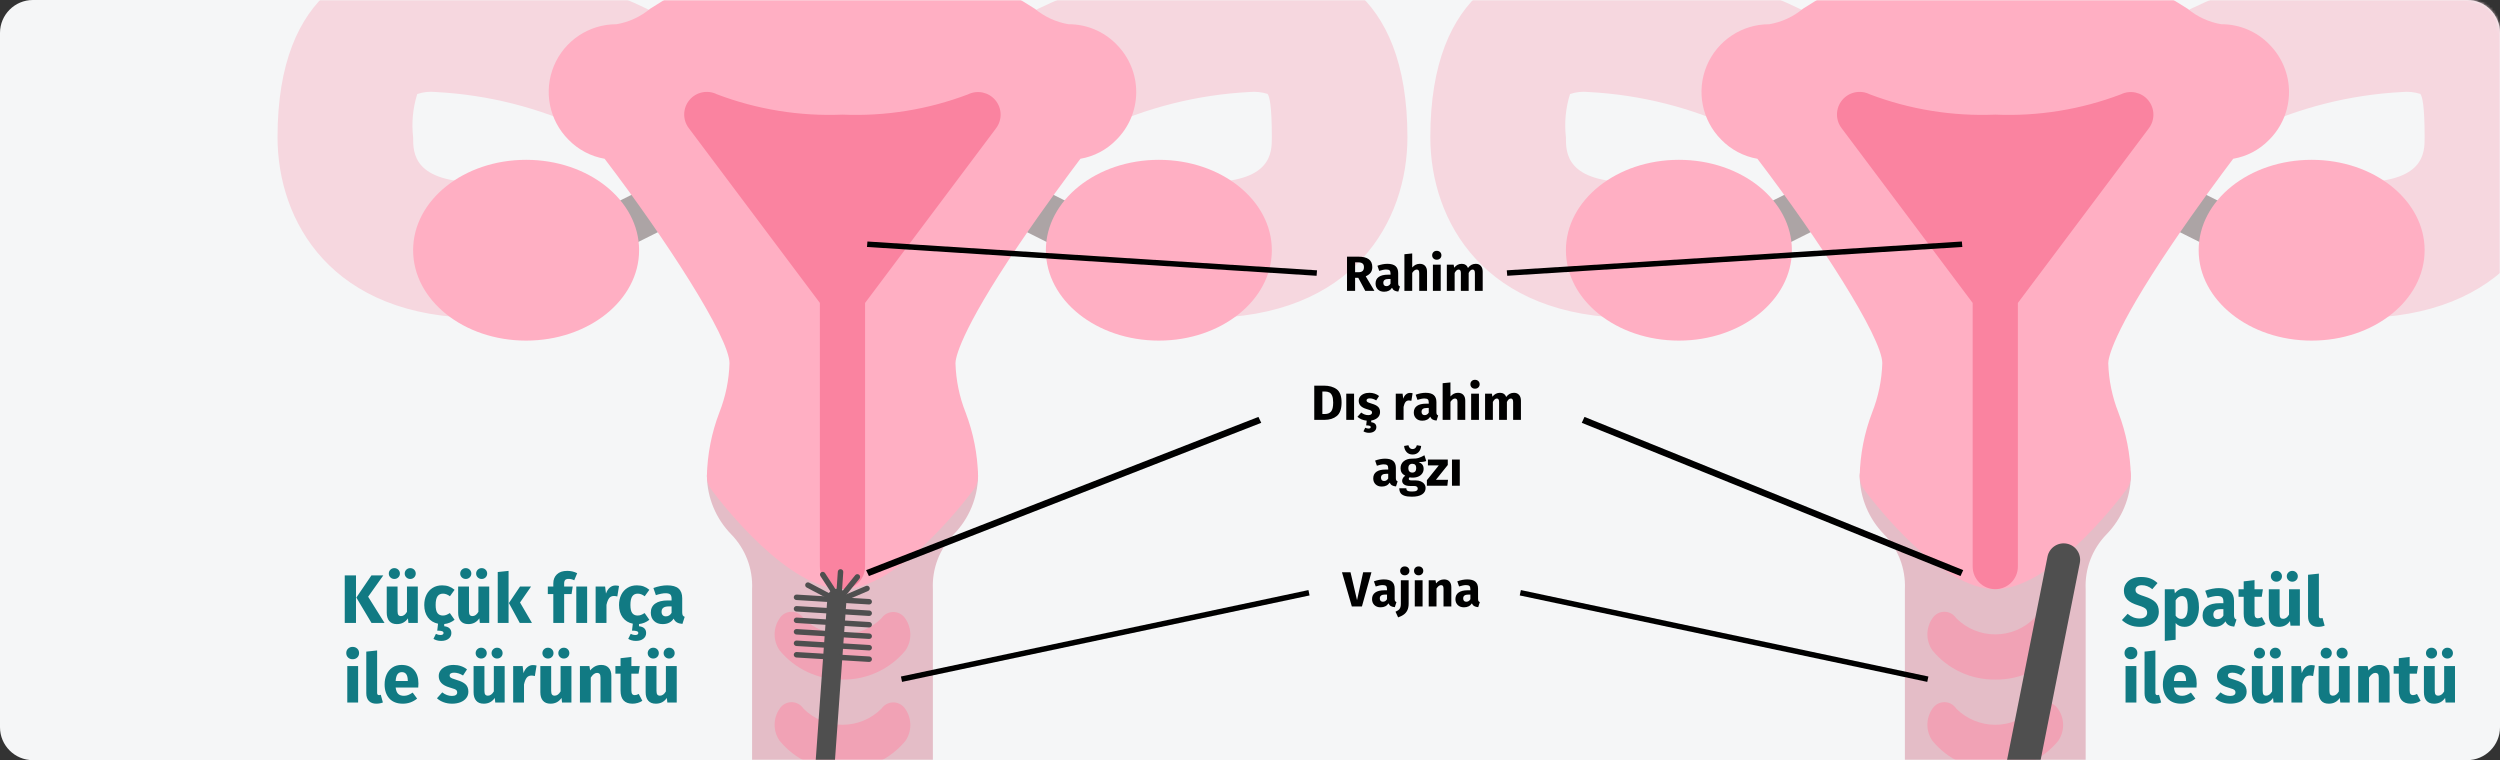 <?xml version="1.0" encoding="UTF-8"?>
<svg xmlns="http://www.w3.org/2000/svg" xmlns:xlink="http://www.w3.org/1999/xlink" width="911px" height="277px" viewBox="0 0 911 277" version="1.1">
  <rect x="0" y="0" width="911" height="277" fill="#333333" stroke="none"/>
  <title>gebaermutterhalskrebs-diagnostik-tr</title>
  <defs>
    <path d="M12,0 L899,0 C905.627,0 911,5.373 911,12 L911,265 C911,271.627 905.627,277 899,277 L12,277 C5.373,277 0,271.627 0,265 L0,12 C0,5.373 5.373,0 12,0 Z" id="path-1"></path>
    <path d="M12,0 L899,0 C905.627,0 911,5.373 911,12 L911,265 C911,271.627 905.627,277 899,277 L12,277 C5.373,277 0,271.627 0,265 L0,12 C0,5.373 5.373,0 12,0 Z" id="path-3"></path>
    <path d="M12,0 L899,0 C905.627,0 911,5.373 911,12 L911,265 C911,271.627 905.627,277 899,277 L12,277 C5.373,277 0,271.627 0,265 L0,12 C0,5.373 5.373,0 12,0 Z" id="path-5"></path>
    <path d="M12,0 L899,0 C905.627,0 911,5.373 911,12 L911,265 C911,271.627 905.627,277 899,277 L12,277 C5.373,277 0,271.627 0,265 L0,12 C0,5.373 5.373,0 12,0 Z" id="path-7"></path>
  </defs>
  <g id="Page-1" stroke="none" stroke-width="1" fill="none" fill-rule="evenodd">
    <g id="vorlage" transform="translate(2, -1610)">
      <g id="gebaermutterhalskrebs-diagnostik-tr" transform="translate(-2, 1610)">
        <g id="BG+Figur">
          <g id="Mask" fill="#F5F6F7" fill-rule="nonzero">
            <path d="M12,0 L899,0 C905.627,0 911,5.373 911,12 L911,265 C911,271.627 905.627,277 899,277 L12,277 C5.373,277 0,271.627 0,265 L0,12 C0,5.373 5.373,0 12,0 Z" id="path-1"></path>
          </g>
          <g id="uterus-copy-Clipped">
            <mask id="mask-2" fill="white">
              <use xlink:href="#path-1"></use>
            </mask>
            <g id="path-1"></g>
            <g id="uterus-copy" mask="url(#mask-2)">
              <g transform="translate(521.21, -15.997)" id="Group">
                <g transform="translate(0, 0)" fill-rule="nonzero" id="Path">
                  <path d="M354.092,0.123 C327.405,1.088 301.213,7.581 277.169,19.194 C264.962,25.293 260.012,40.134 266.116,52.341 C272.215,64.549 287.056,69.498 299.263,63.395 C316.456,55.24 335.085,50.528 354.092,49.531 C356.335,49.31 358.603,49.539 360.758,50.214 C361.47,51.079 362.326,54.513 362.326,66 C362.326,71.762 362.326,82.47 337.622,82.47 C323.975,82.47 312.918,93.527 312.918,107.174 C312.918,120.816 323.975,131.878 337.622,131.878 C392.322,131.878 411.734,96.386 411.734,66 C411.734,11.55 380.384,0.123 354.092,0.123 L354.092,0.123 Z" fill="#F6D7DF"></path>
                  <path d="M134.545,19.186 C110.505,7.577 84.317,1.084 57.643,0.123 C31.346,0.123 -3.77475828e-15,11.55 -3.77475828e-15,66 C-3.77475828e-15,96.386 19.409,131.878 74.112,131.878 C87.755,131.878 98.816,120.816 98.816,107.174 C98.816,93.527 87.755,82.47 74.112,82.47 C49.408,82.47 49.408,71.762 49.408,66 C48.801,60.705 49.312,55.345 50.912,50.263 C53.075,49.531 55.371,49.278 57.643,49.531 C76.657,50.516 95.294,55.228 112.491,63.403 C124.694,69.486 139.519,64.533 145.611,52.337 C151.694,40.126 146.741,25.293 134.545,19.186 Z" fill="#F6D7DF"></path>
                  <path d="M247.041,181.286 L164.694,181.286 C160.146,181.286 156.459,184.969 156.459,189.521 C156.608,197.442 159.768,205.013 165.301,210.69 C170.508,216.01 173.27,223.255 172.928,230.694 L172.928,296.572 C172.928,314.762 187.673,329.51 205.867,329.51 C224.058,329.51 238.806,314.762 238.806,296.572 L238.806,230.694 C238.46,223.255 241.222,216.01 246.429,210.69 C251.962,205.013 255.123,197.442 255.275,189.521 C255.275,184.969 251.588,181.286 247.041,181.286 Z" fill="#E4BDC7"></path>
                  <path d="M123.52,107.174 C119.696,107.178 116.367,104.552 115.491,100.833 C114.61,97.11 116.407,93.274 119.829,91.569 L136.299,83.334 C140.368,81.3 145.317,82.952 147.352,87.021 C149.382,91.09 147.73,96.04 143.661,98.071 L127.191,106.305 C126.049,106.876 124.795,107.17 123.52,107.174 Z" fill="#ACA4A5"></path>
                  <path d="M288.214,107.174 C286.939,107.17 285.681,106.876 284.539,106.305 L268.07,98.071 C264.001,96.04 262.348,91.09 264.383,87.021 C266.413,82.952 271.363,81.3 275.432,83.334 L291.901,91.569 C295.323,93.274 297.12,97.11 296.244,100.833 C295.363,104.552 292.038,107.178 288.214,107.174 L288.214,107.174 Z" fill="#ACA4A5"></path>
                  <path d="M305.721,32.169 C301.125,27.444 294.804,24.791 288.214,24.827 C283.707,24.059 279.481,22.117 275.967,19.194 C263.96,11.598 245.818,0.123 205.867,0.123 C184.838,-0.83 163.934,3.778 145.257,13.484 C141.674,15.446 138.586,17.396 135.78,19.178 C132.262,22.109 128.032,24.055 123.52,24.827 C113.545,24.807 104.542,30.798 100.71,40.006 C96.874,49.213 98.969,59.824 106.014,66.889 C109.56,70.544 114.172,72.98 119.186,73.853 C141.469,103.056 164.694,138.999 164.694,148.347 C164.517,154.511 163.262,160.595 160.995,166.328 C158.16,173.743 156.624,181.587 156.459,189.521 C156.459,191.302 157.034,193.035 158.104,194.458 C162.643,200.514 186.274,230.694 205.867,230.694 C225.457,230.694 249.091,200.514 253.627,194.458 C254.696,193.035 255.275,191.302 255.275,189.521 C255.106,181.587 253.57,173.743 250.736,166.328 C248.468,160.595 247.218,154.511 247.041,148.347 C247.041,146.839 248.158,137.64 270.333,104.866 C279.392,91.468 288.532,79.197 292.569,73.853 C297.51,73.013 302.062,70.624 305.564,67.038 C310.236,62.45 312.882,56.181 312.911,49.635 C312.938,43.085 310.345,36.797 305.713,32.169 L305.721,32.169 Z" fill="#FFAFC3"></path>
                  <g transform="translate(49.408, 49.482)">
                    <path d="M312.918,57.692 C312.918,39.498 294.483,24.753 271.745,24.753 C249.003,24.753 230.571,39.498 230.571,57.692 C230.571,75.882 249.003,90.631 271.745,90.631 C294.483,90.631 312.918,75.882 312.918,57.692 Z" fill="#FFAFC3"></path>
                    <path d="M82.347,57.692 C82.347,39.498 63.911,24.753 41.173,24.753 C18.432,24.753 1.29202204e-14,39.498 1.29202204e-14,57.692 C1.29202204e-14,75.882 18.432,90.631 41.173,90.631 C63.911,90.631 82.347,75.882 82.347,57.692 Z" fill="#FFAFC3"></path>
                    <path d="M212.2,3.053 C209.775,0.114 205.65,-0.779 202.224,0.894 C187.629,6.438 172.056,8.951 156.459,8.284 C140.858,8.931 125.294,6.41 110.698,0.87 C107.272,-0.843 103.119,0.033 100.674,2.98 C98.229,5.932 98.141,10.174 100.461,13.222 L148.224,76.904 L148.224,172.978 C148.224,177.525 151.912,181.212 156.459,181.212 C161.007,181.212 164.694,177.525 164.694,172.978 L164.694,76.904 L212.453,13.222 C214.721,10.178 214.617,5.98 212.2,3.053 Z" fill="#FA83A0"></path>
                  </g>
                  <path d="M205.867,296.572 C197.005,296.688 188.574,292.772 182.948,285.92 C180.528,282.418 180.528,277.782 182.948,274.28 C183.881,272.792 185.51,271.88 187.267,271.863 C189.024,271.847 190.664,272.728 191.629,274.196 C195.401,277.979 200.524,280.106 205.867,280.106 C211.207,280.106 216.329,277.979 220.105,274.196 C221.102,272.748 222.767,271.904 224.524,271.952 C226.285,272 227.897,272.933 228.814,274.433 C231.19,277.911 231.19,282.487 228.814,285.965 C223.173,292.8 214.729,296.704 205.867,296.572 L205.867,296.572 Z" fill="#F1A2B5"></path>
                  <path d="M205.867,263.633 C197.005,263.749 188.574,259.833 182.948,252.982 C180.528,249.479 180.528,244.843 182.948,241.341 C183.881,239.854 185.51,238.941 187.267,238.924 C189.024,238.909 190.664,239.789 191.629,241.257 C195.401,245.04 200.524,247.167 205.867,247.167 C211.207,247.167 216.329,245.04 220.105,241.257 C221.102,239.809 222.767,238.965 224.524,239.013 C226.285,239.061 227.897,239.994 228.814,241.494 C231.19,244.972 231.19,249.548 228.814,253.026 C223.173,259.861 214.729,263.765 205.867,263.633 Z" fill="#F1A2B5"></path>
                </g>
              </g>
            </g>
          </g>
          <g id="uterus-copy-2-Clipped">
            <mask id="mask-4" fill="white">
              <use xlink:href="#path-3"></use>
            </mask>
            <g id="path-3"></g>
            <g id="uterus-copy-2" mask="url(#mask-4)">
              <g transform="translate(101.133, -15.997)" id="Group">
                <g transform="translate(0, 0)">
                  <path d="M354.092,0.123 C327.405,1.088 301.213,7.581 277.169,19.194 C264.962,25.293 260.012,40.134 266.116,52.341 C272.215,64.549 287.056,69.498 299.263,63.395 C316.456,55.24 335.085,50.528 354.092,49.531 C356.335,49.31 358.603,49.539 360.758,50.214 C361.47,51.079 362.326,54.513 362.326,66 C362.326,71.762 362.326,82.47 337.622,82.47 C323.975,82.47 312.918,93.527 312.918,107.174 C312.918,120.816 323.975,131.878 337.622,131.878 C392.322,131.878 411.734,96.386 411.734,66 C411.734,11.55 380.384,0.123 354.092,0.123 L354.092,0.123 Z" id="Path" fill="#F6D7DF" fill-rule="nonzero"></path>
                  <path d="M134.545,19.186 C110.505,7.577 84.317,1.084 57.643,0.123 C31.346,0.123 -3.77475828e-15,11.55 -3.77475828e-15,66 C-3.77475828e-15,96.386 19.409,131.878 74.112,131.878 C87.755,131.878 98.816,120.816 98.816,107.174 C98.816,93.527 87.755,82.47 74.112,82.47 C49.408,82.47 49.408,71.762 49.408,66 C48.801,60.705 49.312,55.345 50.912,50.263 C53.075,49.531 55.371,49.278 57.643,49.531 C76.657,50.516 95.294,55.228 112.491,63.403 C124.694,69.486 139.519,64.533 145.611,52.337 C151.694,40.126 146.741,25.293 134.545,19.186 Z" id="Path" fill="#F6D7DF" fill-rule="nonzero"></path>
                  <path d="M247.041,181.286 L164.694,181.286 C160.146,181.286 156.459,184.969 156.459,189.521 C156.608,197.442 159.768,205.013 165.301,210.69 C170.508,216.01 173.27,223.255 172.928,230.694 L172.928,296.572 C172.928,314.762 187.673,329.51 205.867,329.51 C224.058,329.51 238.806,314.762 238.806,296.572 L238.806,230.694 C238.46,223.255 241.222,216.01 246.429,210.69 C251.962,205.013 255.123,197.442 255.275,189.521 C255.275,184.969 251.588,181.286 247.041,181.286 Z" id="Path" fill="#E4BDC7" fill-rule="nonzero"></path>
                  <path d="M123.52,107.174 C119.696,107.178 116.367,104.552 115.491,100.833 C114.61,97.11 116.407,93.274 119.829,91.569 L136.299,83.334 C140.368,81.3 145.317,82.952 147.352,87.021 C149.382,91.09 147.73,96.04 143.661,98.071 L127.191,106.305 C126.049,106.876 124.795,107.17 123.52,107.174 Z" id="Path" fill="#ACA4A5" fill-rule="nonzero"></path>
                  <path d="M288.214,107.174 C286.939,107.17 285.681,106.876 284.539,106.305 L268.07,98.071 C264.001,96.04 262.348,91.09 264.383,87.021 C266.413,82.952 271.363,81.3 275.432,83.334 L291.901,91.569 C295.323,93.274 297.12,97.11 296.244,100.833 C295.363,104.552 292.038,107.178 288.214,107.174 L288.214,107.174 Z" id="Path" fill="#ACA4A5" fill-rule="nonzero"></path>
                  <path d="M305.721,32.169 C301.125,27.444 294.804,24.791 288.214,24.827 C283.707,24.059 279.481,22.117 275.967,19.194 C263.96,11.598 245.818,0.123 205.867,0.123 C184.838,-0.83 163.934,3.778 145.257,13.484 C141.674,15.446 138.586,17.396 135.78,19.178 C132.262,22.109 128.032,24.055 123.52,24.827 C113.545,24.807 104.542,30.798 100.71,40.006 C96.874,49.213 98.969,59.824 106.014,66.889 C109.56,70.544 114.172,72.98 119.186,73.853 C141.469,103.056 164.694,138.999 164.694,148.347 C164.517,154.511 163.262,160.595 160.995,166.328 C158.16,173.743 156.624,181.587 156.459,189.521 C156.459,191.302 157.034,193.035 158.104,194.458 C162.643,200.514 186.274,230.694 205.867,230.694 C225.457,230.694 249.091,200.514 253.627,194.458 C254.696,193.035 255.275,191.302 255.275,189.521 C255.106,181.587 253.57,173.743 250.736,166.328 C248.468,160.595 247.218,154.511 247.041,148.347 C247.041,146.839 248.158,137.64 270.333,104.866 C279.392,91.468 288.532,79.197 292.569,73.853 C297.51,73.013 302.062,70.624 305.564,67.038 C310.236,62.45 312.882,56.181 312.911,49.635 C312.938,43.085 310.345,36.797 305.713,32.169 L305.721,32.169 Z" id="Path" fill="#FFAFC3" fill-rule="nonzero"></path>
                  <g id="Path" transform="translate(49.408, 49.482)" fill-rule="nonzero">
                    <path d="M312.918,57.692 C312.918,39.498 294.483,24.753 271.745,24.753 C249.003,24.753 230.571,39.498 230.571,57.692 C230.571,75.882 249.003,90.631 271.745,90.631 C294.483,90.631 312.918,75.882 312.918,57.692 Z" fill="#FFAFC3"></path>
                    <path d="M82.347,57.692 C82.347,39.498 63.911,24.753 41.173,24.753 C18.432,24.753 1.29202204e-14,39.498 1.29202204e-14,57.692 C1.29202204e-14,75.882 18.432,90.631 41.173,90.631 C63.911,90.631 82.347,75.882 82.347,57.692 Z" fill="#FFAFC3"></path>
                    <path d="M212.2,3.053 C209.775,0.114 205.65,-0.779 202.224,0.894 C187.629,6.438 172.056,8.951 156.459,8.284 C140.858,8.931 125.294,6.41 110.698,0.87 C107.272,-0.843 103.119,0.033 100.674,2.98 C98.229,5.932 98.141,10.174 100.461,13.222 L148.224,76.904 L148.224,172.978 C148.224,177.525 151.912,181.212 156.459,181.212 C161.007,181.212 164.694,177.525 164.694,172.978 L164.694,76.904 L212.453,13.222 C214.721,10.178 214.617,5.98 212.2,3.053 Z" fill="#FA83A0"></path>
                  </g>
                  <path d="M205.867,296.572 C197.005,296.688 188.574,292.772 182.948,285.92 C180.528,282.418 180.528,277.782 182.948,274.28 C183.881,272.792 185.51,271.88 187.267,271.863 C189.024,271.847 190.664,272.728 191.629,274.196 C195.401,277.979 200.524,280.106 205.867,280.106 C211.207,280.106 216.329,277.979 220.105,274.196 C221.102,272.748 222.767,271.904 224.524,271.952 C226.285,272 227.897,272.933 228.814,274.433 C231.19,277.911 231.19,282.487 228.814,285.965 C223.173,292.8 214.729,296.704 205.867,296.572 L205.867,296.572 Z" id="Path" fill="#F1A2B5" fill-rule="nonzero"></path>
                  <path d="M205.867,263.633 C197.005,263.749 188.574,259.833 182.948,252.982 C180.528,249.479 180.528,244.843 182.948,241.341 C183.881,239.854 185.51,238.941 187.267,238.924 C189.024,238.909 190.664,239.789 191.629,241.257 C195.401,245.04 200.524,247.167 205.867,247.167 C211.207,247.167 216.329,245.04 220.105,241.257 C221.102,239.809 222.767,238.965 224.524,239.013 C226.285,239.061 227.897,239.994 228.814,241.494 C231.19,244.972 231.19,249.548 228.814,253.026 C223.173,259.861 214.729,263.765 205.867,263.633 Z" id="Path" fill="#F1A2B5" fill-rule="nonzero"></path>
                </g>
              </g>
            </g>
          </g>
          <g id="Path-5-Clipped">
            <mask id="mask-6" fill="white">
              <use xlink:href="#path-5"></use>
            </mask>
            <g id="path-5"></g>
            <path d="M753.171,198.115 C756.421,198.762 758.531,201.921 757.885,205.171 L738.885,300.671 C738.238,303.921 735.079,306.031 731.829,305.385 C728.653,304.753 726.565,301.722 727.076,298.551 L727.128,298.266 L746.115,202.829 C746.762,199.579 749.921,197.469 753.171,198.115 Z" id="Path-5" fill="#4F4F4F" fill-rule="nonzero" mask="url(#mask-6)"></path>
          </g>
          <g id="Group-22-Clipped">
            <mask id="mask-8" fill="white">
              <use xlink:href="#path-7"></use>
            </mask>
            <g id="path-7"></g>
            <g id="Group-22" mask="url(#mask-8)">
              <g transform="translate(289.25, 207.339)" id="Group">
                <g transform="translate(-0, 0)" fill="#4F4F4F" fill-rule="nonzero">
                  <path d="M15.809,7.16 L16.001,7.17 C17.929,7.309 19.38,8.984 19.241,10.912 L14.741,73.412 C14.602,75.34 12.927,76.791 10.999,76.652 C9.135,76.518 7.717,74.948 7.75,73.102 L12.259,10.41 C12.393,8.546 13.963,7.129 15.809,7.16 Z" id="Path-5-Copy-3"></path>
                  <g id="Group-21">
                    <path d="M0.944,30.258 L1.061,30.258 L27.546,31.876 C28.098,31.909 28.517,32.384 28.484,32.935 C28.45,33.486 27.976,33.906 27.425,33.872 L0.939,32.255 C0.388,32.221 -0.032,31.747 0.002,31.196 C0.033,30.684 0.444,30.285 0.944,30.258 Z" id="Path-5-Copy-4"></path>
                    <path d="M1.061,26.071 L27.546,27.688 C28.098,27.722 28.517,28.196 28.484,28.747 C28.45,29.299 27.976,29.718 27.425,29.685 L0.939,28.067 C0.388,28.034 -0.032,27.559 0.002,27.008 C0.036,26.457 0.51,26.037 1.061,26.071 Z" id="Path-5-Copy-5"></path>
                    <path d="M1.061,21.883 L27.546,23.501 C28.098,23.534 28.517,24.009 28.484,24.56 C28.45,25.111 27.976,25.531 27.425,25.497 L0.939,23.88 C0.388,23.846 -0.032,23.372 0.002,22.821 C0.033,22.309 0.444,21.91 0.944,21.883 L1.061,21.883 Z" id="Path-5-Copy-6"></path>
                    <path d="M1.061,17.696 L27.546,19.313 C28.098,19.347 28.517,19.821 28.484,20.372 C28.45,20.924 27.976,21.343 27.425,21.31 L0.939,19.692 C0.388,19.659 -0.032,19.184 0.002,18.633 C0.036,18.082 0.51,17.662 1.061,17.696 Z" id="Path-5-Copy-7"></path>
                    <path d="M1.061,13.508 L27.546,15.126 C28.098,15.159 28.517,15.634 28.484,16.185 C28.45,16.736 27.976,17.156 27.425,17.122 L0.939,15.505 C0.388,15.471 -0.032,14.997 0.002,14.446 C0.033,13.934 0.444,13.535 0.944,13.508 L1.061,13.508 Z" id="Path-5-Copy-8"></path>
                    <path d="M1.061,9.321 L27.546,10.938 C28.098,10.972 28.517,11.446 28.484,11.997 C28.45,12.549 27.976,12.968 27.425,12.935 L0.939,11.317 C0.388,11.284 -0.032,10.809 0.002,10.258 C0.036,9.707 0.51,9.287 1.061,9.321 Z" id="Path-5-Copy-9"></path>
                    <path d="M15.395,8.319 L27.184,8.5 C27.736,8.508 28.177,8.963 28.169,9.515 C28.16,10.067 27.706,10.508 27.153,10.5 L15.364,10.319 C14.812,10.311 14.371,9.856 14.379,9.304 C14.388,8.752 14.843,8.311 15.395,8.319 Z" id="Path-5-Copy-10" transform="translate(21.274, 9.409) rotate(-24) translate(-21.274, -9.409) "></path>
                    <path d="M13.594,6.379 L25.383,6.559 C25.935,6.567 26.376,7.022 26.368,7.574 C26.359,8.126 25.904,8.567 25.352,8.559 L13.563,8.378 C13.011,8.37 12.57,7.915 12.578,7.363 C12.587,6.811 13.041,6.37 13.594,6.379 Z" id="Path-5-Copy-11" transform="translate(19.473, 7.469) rotate(-52) translate(-19.473, -7.469) "></path>
                    <path d="M10.764,5.852 L22.553,6.033 C23.106,6.041 23.546,6.496 23.538,7.048 C23.53,7.6 23.075,8.041 22.523,8.032 L10.734,7.852 C10.182,7.844 9.741,7.389 9.749,6.837 C9.758,6.285 10.212,5.844 10.764,5.852 Z" id="Path-5-Copy-12" transform="translate(16.644, 6.942) rotate(-87) translate(-16.644, -6.942) "></path>
                    <path d="M7.89,5.884 L19.679,6.065 C20.231,6.073 20.672,6.528 20.664,7.08 C20.655,7.632 20.2,8.073 19.648,8.065 L7.859,7.884 C7.307,7.876 6.866,7.421 6.874,6.869 C6.883,6.317 7.337,5.876 7.89,5.884 Z" id="Path-5-Copy-13" transform="translate(13.769, 6.974) rotate(-124) translate(-13.769, -6.974) "></path>
                    <path d="M4.489,7.532 L16.278,7.713 C16.83,7.721 17.271,8.175 17.263,8.728 C17.254,9.28 16.799,9.721 16.247,9.712 L4.458,9.532 C3.906,9.523 3.465,9.069 3.473,8.517 C3.482,7.964 3.937,7.524 4.489,7.532 Z" id="Path-5-Copy-14" transform="translate(10.368, 8.622) rotate(-153) translate(-10.368, -8.622) "></path>
                  </g>
                </g>
              </g>
            </g>
          </g>
        </g>
        <g id="Group-20" transform="translate(549.072, 88.003)" fill="#000000" fill-rule="nonzero">
          <polygon id="Path-5" points="4.72 128.976 5.135 127.019 153.635 158.519 153.22 160.476"></polygon>
          <polygon id="Path-5-Copy" points="27.324 66.074 28.319 63.915 166.324 119.757 165.329 121.915"></polygon>
          <polygon id="Path-5-Copy-2" points="165.834 0 166 1.995 0.166 12.495 0 10.5"></polygon>
        </g>
        <g id="Group-20-Copy" transform="translate(397.766, 168.24) scale(-1, 1) translate(-397.766, -168.24) translate(315.604, 88.003)" fill="#000000" fill-rule="nonzero">
          <polygon id="Path-5" points="2.72 128.976 3.135 127.019 151.635 158.519 151.22 160.476"></polygon>
          <polygon id="Path-5-Copy" points="20.324 66.074 21.354 63.915 164.324 119.757 163.293 121.915"></polygon>
          <polygon id="Path-5-Copy-2" points="163.836 0 164 1.995 0.164 12.495 3.04040088e-23 10.5"></polygon>
        </g>
        <path d="M129.725,227 L129.725,209.675 L125.625,209.675 L125.625,227 L129.725,227 Z M140.125,227 L134.15,217.45 L139.675,209.675 L135.35,209.675 L129.85,217.75 L135.375,227 L140.125,227 Z M143.7,210.975 C144.267,210.975 144.746,210.783 145.137,210.4 C145.529,210.017 145.725,209.55 145.725,209 C145.725,208.45 145.529,207.983 145.137,207.6 C144.746,207.217 144.267,207.025 143.7,207.025 C143.133,207.025 142.654,207.217 142.262,207.6 C141.871,207.983 141.675,208.45 141.675,209 C141.675,209.55 141.871,210.017 142.262,210.4 C142.654,210.783 143.133,210.975 143.7,210.975 Z M149.475,210.975 C150.058,210.975 150.542,210.783 150.925,210.4 C151.308,210.017 151.5,209.55 151.5,209 C151.5,208.45 151.308,207.983 150.925,207.6 C150.542,207.217 150.058,207.025 149.475,207.025 C148.925,207.025 148.454,207.217 148.062,207.6 C147.671,207.983 147.475,208.45 147.475,209 C147.475,209.55 147.671,210.017 148.062,210.4 C148.454,210.783 148.925,210.975 149.475,210.975 Z M144.625,227.425 C146.342,227.425 147.683,226.725 148.65,225.325 L148.65,225.325 L148.825,227 L152.25,227 L152.25,213.725 L148.3,213.725 L148.3,222.95 C147.7,223.983 146.983,224.5 146.15,224.5 C145.717,224.5 145.396,224.371 145.188,224.113 C144.979,223.854 144.875,223.4 144.875,222.75 L144.875,222.75 L144.875,213.725 L140.925,213.725 L140.925,223.25 C140.925,224.567 141.238,225.592 141.863,226.325 C142.488,227.058 143.408,227.425 144.625,227.425 Z M160.75,233.55 C161.883,233.55 162.787,233.283 163.463,232.75 C164.137,232.217 164.475,231.525 164.475,230.675 C164.475,229.975 164.262,229.412 163.838,228.988 C163.412,228.562 162.758,228.3 161.875,228.2 L161.875,228.2 L161.875,227.4 C163.258,227.267 164.517,226.75 165.65,225.85 L165.65,225.85 L163.925,223.4 C163.408,223.717 162.967,223.946 162.6,224.088 C162.233,224.229 161.825,224.3 161.375,224.3 C160.525,224.3 159.875,224.008 159.425,223.425 C158.975,222.842 158.75,221.85 158.75,220.45 C158.75,219 158.975,217.95 159.425,217.3 C159.875,216.65 160.542,216.325 161.425,216.325 C162.275,216.325 163.117,216.642 163.95,217.275 L163.95,217.275 L165.65,214.925 C165,214.375 164.308,213.967 163.575,213.7 C162.842,213.433 162.017,213.3 161.1,213.3 C159.8,213.3 158.658,213.604 157.675,214.213 C156.692,214.821 155.933,215.667 155.4,216.75 C154.867,217.833 154.6,219.075 154.6,220.475 C154.6,222.292 155.046,223.8 155.938,225 C156.829,226.2 158.058,226.958 159.625,227.275 L159.625,227.275 L159.325,229.8 C160.125,229.8 160.708,229.867 161.075,230 C161.442,230.133 161.625,230.35 161.625,230.65 C161.625,231.15 161.233,231.4 160.45,231.4 C159.95,231.4 159.417,231.258 158.85,230.975 L158.85,230.975 L157.95,232.8 C158.283,233.017 158.692,233.196 159.175,233.338 C159.658,233.479 160.183,233.55 160.75,233.55 Z M169.725,210.975 C170.292,210.975 170.771,210.783 171.162,210.4 C171.554,210.017 171.75,209.55 171.75,209 C171.75,208.45 171.554,207.983 171.162,207.6 C170.771,207.217 170.292,207.025 169.725,207.025 C169.158,207.025 168.679,207.217 168.287,207.6 C167.896,207.983 167.7,208.45 167.7,209 C167.7,209.55 167.896,210.017 168.287,210.4 C168.679,210.783 169.158,210.975 169.725,210.975 Z M175.5,210.975 C176.083,210.975 176.567,210.783 176.95,210.4 C177.333,210.017 177.525,209.55 177.525,209 C177.525,208.45 177.333,207.983 176.95,207.6 C176.567,207.217 176.083,207.025 175.5,207.025 C174.95,207.025 174.479,207.217 174.088,207.6 C173.696,207.983 173.5,208.45 173.5,209 C173.5,209.55 173.696,210.017 174.088,210.4 C174.479,210.783 174.95,210.975 175.5,210.975 Z M170.65,227.425 C172.367,227.425 173.708,226.725 174.675,225.325 L174.675,225.325 L174.85,227 L178.275,227 L178.275,213.725 L174.325,213.725 L174.325,222.95 C173.725,223.983 173.008,224.5 172.175,224.5 C171.742,224.5 171.421,224.371 171.213,224.113 C171.004,223.854 170.9,223.4 170.9,222.75 L170.9,222.75 L170.9,213.725 L166.95,213.725 L166.95,223.25 C166.95,224.567 167.262,225.592 167.887,226.325 C168.512,227.058 169.433,227.425 170.65,227.425 Z M185.325,227 L185.325,208.025 L181.375,208.45 L181.375,227 L185.325,227 Z M193.85,227 L189.5,219.55 L193.525,213.725 L189.5,213.725 L185.45,219.75 L189.4,227 L193.85,227 Z M205.575,227 L205.575,216.475 L208.275,216.475 L208.7,213.725 L205.575,213.725 L205.575,212.7 C205.575,212.067 205.7,211.617 205.95,211.35 C206.2,211.083 206.608,210.95 207.175,210.95 C207.892,210.95 208.583,211.117 209.25,211.45 L209.25,211.45 L210.325,208.875 C209.225,208.308 208.017,208.025 206.7,208.025 C205.067,208.025 203.812,208.446 202.938,209.287 C202.062,210.129 201.625,211.217 201.625,212.55 L201.625,212.55 L201.625,213.725 L199.625,213.725 L199.625,216.475 L201.625,216.475 L201.625,227 L205.575,227 Z M213.95,227 L213.95,213.725 L210,213.725 L210,227 L213.95,227 Z M221,227 L221,220.425 C221.233,219.342 221.554,218.529 221.963,217.988 C222.371,217.446 222.967,217.175 223.75,217.175 C224.05,217.175 224.45,217.233 224.95,217.35 L224.95,217.35 L225.575,213.525 C225.175,213.408 224.733,213.35 224.25,213.35 C223.483,213.35 222.796,213.613 222.188,214.137 C221.579,214.662 221.125,215.383 220.825,216.3 L220.825,216.3 L220.5,213.725 L217.05,213.725 L217.05,227 L221,227 Z M231.725,233.55 C232.858,233.55 233.762,233.283 234.438,232.75 C235.113,232.217 235.45,231.525 235.45,230.675 C235.45,229.975 235.238,229.412 234.812,228.988 C234.387,228.562 233.733,228.3 232.85,228.2 L232.85,228.2 L232.85,227.4 C234.233,227.267 235.492,226.75 236.625,225.85 L236.625,225.85 L234.9,223.4 C234.383,223.717 233.942,223.946 233.575,224.088 C233.208,224.229 232.8,224.3 232.35,224.3 C231.5,224.3 230.85,224.008 230.4,223.425 C229.95,222.842 229.725,221.85 229.725,220.45 C229.725,219 229.95,217.95 230.4,217.3 C230.85,216.65 231.517,216.325 232.4,216.325 C233.25,216.325 234.092,216.642 234.925,217.275 L234.925,217.275 L236.625,214.925 C235.975,214.375 235.283,213.967 234.55,213.7 C233.817,213.433 232.992,213.3 232.075,213.3 C230.775,213.3 229.633,213.604 228.65,214.213 C227.667,214.821 226.908,215.667 226.375,216.75 C225.842,217.833 225.575,219.075 225.575,220.475 C225.575,222.292 226.021,223.8 226.912,225 C227.804,226.2 229.033,226.958 230.6,227.275 L230.6,227.275 L230.3,229.8 C231.1,229.8 231.683,229.867 232.05,230 C232.417,230.133 232.6,230.35 232.6,230.65 C232.6,231.15 232.208,231.4 231.425,231.4 C230.925,231.4 230.392,231.258 229.825,230.975 L229.825,230.975 L228.925,232.8 C229.258,233.017 229.667,233.196 230.15,233.338 C230.633,233.479 231.158,233.55 231.725,233.55 Z M241.475,227.425 C243.275,227.425 244.608,226.758 245.475,225.425 C245.758,226.058 246.158,226.521 246.675,226.812 C247.192,227.104 247.858,227.283 248.675,227.35 L248.675,227.35 L249.5,224.775 C249.183,224.658 248.954,224.483 248.812,224.25 C248.671,224.017 248.6,223.65 248.6,223.15 L248.6,223.15 L248.6,218 C248.6,216.433 248.158,215.258 247.275,214.475 C246.392,213.692 245,213.3 243.1,213.3 C242.35,213.3 241.537,213.383 240.662,213.55 C239.787,213.717 238.933,213.958 238.1,214.275 L238.1,214.275 L239,216.875 C239.65,216.658 240.283,216.488 240.9,216.363 C241.517,216.238 242.042,216.175 242.475,216.175 C243.308,216.175 243.892,216.321 244.225,216.613 C244.558,216.904 244.725,217.442 244.725,218.225 L244.725,218.225 L244.725,218.8 L243.375,218.8 C241.358,218.8 239.817,219.183 238.75,219.95 C237.683,220.717 237.15,221.825 237.15,223.275 C237.15,224.508 237.542,225.508 238.325,226.275 C239.108,227.042 240.158,227.425 241.475,227.425 Z M242.625,224.6 C242.142,224.6 241.762,224.454 241.488,224.162 C241.213,223.871 241.075,223.458 241.075,222.925 C241.075,222.258 241.296,221.767 241.738,221.45 C242.179,221.133 242.85,220.975 243.75,220.975 L243.75,220.975 L244.725,220.975 L244.725,223.325 C244.225,224.175 243.525,224.6 242.625,224.6 Z" id="Küçükfırça" fill="#117A83" fill-rule="nonzero"></path>
        <path d="M128.5,240.225 C129.183,240.225 129.746,240.012 130.188,239.588 C130.629,239.162 130.85,238.625 130.85,237.975 C130.85,237.325 130.629,236.787 130.188,236.363 C129.746,235.938 129.183,235.725 128.5,235.725 C127.817,235.725 127.258,235.938 126.825,236.363 C126.392,236.787 126.175,237.325 126.175,237.975 C126.175,238.625 126.392,239.162 126.825,239.588 C127.258,240.012 127.817,240.225 128.5,240.225 Z M130.5,256 L130.5,242.725 L126.55,242.725 L126.55,256 L130.5,256 Z M137.125,256.425 C138.008,256.425 138.808,256.275 139.525,255.975 L139.525,255.975 L138.75,253.175 C138.55,253.258 138.333,253.3 138.1,253.3 C137.65,253.3 137.425,253.025 137.425,252.475 L137.425,252.475 L137.425,237.025 L133.475,237.45 L133.475,252.625 C133.475,253.842 133.796,254.779 134.438,255.438 C135.079,256.096 135.975,256.425 137.125,256.425 Z M146.825,256.425 C148.725,256.425 150.45,255.808 152,254.575 L152,254.575 L150.375,252.375 C149.792,252.775 149.25,253.071 148.75,253.262 C148.25,253.454 147.733,253.55 147.2,253.55 C146.317,253.55 145.625,253.325 145.125,252.875 C144.625,252.425 144.308,251.642 144.175,250.525 L144.175,250.525 L152.4,250.525 C152.45,250.125 152.475,249.65 152.475,249.1 C152.475,246.967 151.933,245.3 150.85,244.1 C149.767,242.9 148.267,242.3 146.35,242.3 C145.05,242.3 143.933,242.613 143,243.238 C142.067,243.863 141.358,244.713 140.875,245.787 C140.392,246.863 140.15,248.075 140.15,249.425 C140.15,251.558 140.725,253.258 141.875,254.525 C143.025,255.792 144.675,256.425 146.825,256.425 Z M148.6,248.15 L144.175,248.15 C144.258,247 144.488,246.175 144.863,245.675 C145.238,245.175 145.767,244.925 146.45,244.925 C147.85,244.925 148.567,245.942 148.6,247.975 L148.6,247.975 L148.6,248.15 Z M164.775,256.425 C165.875,256.425 166.875,256.25 167.775,255.9 C168.675,255.55 169.383,255.046 169.9,254.387 C170.417,253.729 170.675,252.95 170.675,252.05 C170.675,250.917 170.338,250.029 169.662,249.387 C168.988,248.746 167.958,248.225 166.575,247.825 C165.775,247.592 165.183,247.392 164.8,247.225 C164.417,247.058 164.162,246.896 164.037,246.738 C163.912,246.579 163.85,246.375 163.85,246.125 C163.85,245.808 163.988,245.562 164.262,245.387 C164.537,245.213 164.933,245.125 165.45,245.125 C166.55,245.125 167.642,245.467 168.725,246.15 L168.725,246.15 L170.175,243.925 C169.542,243.408 168.808,243.008 167.975,242.725 C167.142,242.442 166.25,242.3 165.3,242.3 C164.217,242.3 163.262,242.479 162.438,242.838 C161.613,243.196 160.979,243.679 160.537,244.287 C160.096,244.896 159.875,245.583 159.875,246.35 C159.875,247.367 160.2,248.217 160.85,248.9 C161.5,249.583 162.483,250.117 163.8,250.5 C164.633,250.733 165.242,250.929 165.625,251.088 C166.008,251.246 166.267,251.417 166.4,251.6 C166.533,251.783 166.6,252.033 166.6,252.35 C166.6,252.75 166.429,253.058 166.088,253.275 C165.746,253.492 165.275,253.6 164.675,253.6 C163.442,253.6 162.267,253.167 161.15,252.3 L161.15,252.3 L159.225,254.45 C159.892,255.067 160.704,255.55 161.662,255.9 C162.621,256.25 163.658,256.425 164.775,256.425 Z M175.35,239.975 C175.917,239.975 176.396,239.783 176.787,239.4 C177.179,239.017 177.375,238.55 177.375,238 C177.375,237.45 177.179,236.983 176.787,236.6 C176.396,236.217 175.917,236.025 175.35,236.025 C174.783,236.025 174.304,236.217 173.912,236.6 C173.521,236.983 173.325,237.45 173.325,238 C173.325,238.55 173.521,239.017 173.912,239.4 C174.304,239.783 174.783,239.975 175.35,239.975 Z M181.125,239.975 C181.708,239.975 182.192,239.783 182.575,239.4 C182.958,239.017 183.15,238.55 183.15,238 C183.15,237.45 182.958,236.983 182.575,236.6 C182.192,236.217 181.708,236.025 181.125,236.025 C180.575,236.025 180.104,236.217 179.713,236.6 C179.321,236.983 179.125,237.45 179.125,238 C179.125,238.55 179.321,239.017 179.713,239.4 C180.104,239.783 180.575,239.975 181.125,239.975 Z M176.275,256.425 C177.992,256.425 179.333,255.725 180.3,254.325 L180.3,254.325 L180.475,256 L183.9,256 L183.9,242.725 L179.95,242.725 L179.95,251.95 C179.35,252.983 178.633,253.5 177.8,253.5 C177.367,253.5 177.046,253.371 176.838,253.113 C176.629,252.854 176.525,252.4 176.525,251.75 L176.525,251.75 L176.525,242.725 L172.575,242.725 L172.575,252.25 C172.575,253.567 172.887,254.592 173.512,255.325 C174.137,256.058 175.058,256.425 176.275,256.425 Z M190.95,256 L190.95,249.425 C191.183,248.342 191.504,247.529 191.912,246.988 C192.321,246.446 192.917,246.175 193.7,246.175 C194,246.175 194.4,246.233 194.9,246.35 L194.9,246.35 L195.525,242.525 C195.125,242.408 194.683,242.35 194.2,242.35 C193.433,242.35 192.746,242.613 192.137,243.137 C191.529,243.662 191.075,244.383 190.775,245.3 L190.775,245.3 L190.45,242.725 L187,242.725 L187,256 L190.95,256 Z M199.675,239.975 C200.242,239.975 200.721,239.783 201.113,239.4 C201.504,239.017 201.7,238.55 201.7,238 C201.7,237.45 201.504,236.983 201.113,236.6 C200.721,236.217 200.242,236.025 199.675,236.025 C199.108,236.025 198.629,236.217 198.238,236.6 C197.846,236.983 197.65,237.45 197.65,238 C197.65,238.55 197.846,239.017 198.238,239.4 C198.629,239.783 199.108,239.975 199.675,239.975 Z M205.45,239.975 C206.033,239.975 206.517,239.783 206.9,239.4 C207.283,239.017 207.475,238.55 207.475,238 C207.475,237.45 207.283,236.983 206.9,236.6 C206.517,236.217 206.033,236.025 205.45,236.025 C204.9,236.025 204.429,236.217 204.037,236.6 C203.646,236.983 203.45,237.45 203.45,238 C203.45,238.55 203.646,239.017 204.037,239.4 C204.429,239.783 204.9,239.975 205.45,239.975 Z M200.6,256.425 C202.317,256.425 203.658,255.725 204.625,254.325 L204.625,254.325 L204.8,256 L208.225,256 L208.225,242.725 L204.275,242.725 L204.275,251.95 C203.675,252.983 202.958,253.5 202.125,253.5 C201.692,253.5 201.371,253.371 201.162,253.113 C200.954,252.854 200.85,252.4 200.85,251.75 L200.85,251.75 L200.85,242.725 L196.9,242.725 L196.9,252.25 C196.9,253.567 197.213,254.592 197.838,255.325 C198.463,256.058 199.383,256.425 200.6,256.425 Z M215.275,256 L215.275,246.925 C216.008,245.775 216.775,245.2 217.575,245.2 C217.992,245.2 218.304,245.329 218.512,245.588 C218.721,245.846 218.825,246.308 218.825,246.975 L218.825,246.975 L218.825,256 L222.775,256 L222.775,246.3 C222.775,245.033 222.45,244.05 221.8,243.35 C221.15,242.65 220.25,242.3 219.1,242.3 C218.283,242.3 217.546,242.467 216.887,242.8 C216.229,243.133 215.617,243.633 215.05,244.3 L215.05,244.3 L214.775,242.725 L211.325,242.725 L211.325,256 L215.275,256 Z M230.475,256.425 C231.108,256.425 231.746,256.333 232.387,256.15 C233.029,255.967 233.592,255.708 234.075,255.375 L234.075,255.375 L232.75,252.875 C232.25,253.158 231.775,253.3 231.325,253.3 C230.892,253.3 230.575,253.167 230.375,252.9 C230.175,252.633 230.075,252.192 230.075,251.575 L230.075,251.575 L230.075,245.475 L232.7,245.475 L233.125,242.725 L230.075,242.725 L230.075,239.4 L226.125,239.85 L226.125,242.725 L224.25,242.725 L224.25,245.475 L226.125,245.475 L226.125,251.625 C226.125,254.808 227.575,256.408 230.475,256.425 Z M238.05,239.975 C238.617,239.975 239.096,239.783 239.488,239.4 C239.879,239.017 240.075,238.55 240.075,238 C240.075,237.45 239.879,236.983 239.488,236.6 C239.096,236.217 238.617,236.025 238.05,236.025 C237.483,236.025 237.004,236.217 236.613,236.6 C236.221,236.983 236.025,237.45 236.025,238 C236.025,238.55 236.221,239.017 236.613,239.4 C237.004,239.783 237.483,239.975 238.05,239.975 Z M243.825,239.975 C244.408,239.975 244.892,239.783 245.275,239.4 C245.658,239.017 245.85,238.55 245.85,238 C245.85,237.45 245.658,236.983 245.275,236.6 C244.892,236.217 244.408,236.025 243.825,236.025 C243.275,236.025 242.804,236.217 242.412,236.6 C242.021,236.983 241.825,237.45 241.825,238 C241.825,238.55 242.021,239.017 242.412,239.4 C242.804,239.783 243.275,239.975 243.825,239.975 Z M238.975,256.425 C240.692,256.425 242.033,255.725 243,254.325 L243,254.325 L243.175,256 L246.6,256 L246.6,242.725 L242.65,242.725 L242.65,251.95 C242.05,252.983 241.333,253.5 240.5,253.5 C240.067,253.5 239.746,253.371 239.537,253.113 C239.329,252.854 239.225,252.4 239.225,251.75 L239.225,251.75 L239.225,242.725 L235.275,242.725 L235.275,252.25 C235.275,253.567 235.588,254.592 236.213,255.325 C236.838,256.058 237.758,256.425 238.975,256.425 Z" id="ilesürüntü" fill="#117A83" fill-rule="nonzero"></path>
        <path d="M776.5,240.225 C777.183,240.225 777.746,240.012 778.188,239.588 C778.629,239.162 778.85,238.625 778.85,237.975 C778.85,237.325 778.629,236.787 778.188,236.363 C777.746,235.938 777.183,235.725 776.5,235.725 C775.817,235.725 775.258,235.938 774.825,236.363 C774.392,236.787 774.175,237.325 774.175,237.975 C774.175,238.625 774.392,239.162 774.825,239.588 C775.258,240.012 775.817,240.225 776.5,240.225 Z M778.5,256 L778.5,242.725 L774.55,242.725 L774.55,256 L778.5,256 Z M785.125,256.425 C786.008,256.425 786.808,256.275 787.525,255.975 L787.525,255.975 L786.75,253.175 C786.55,253.258 786.333,253.3 786.1,253.3 C785.65,253.3 785.425,253.025 785.425,252.475 L785.425,252.475 L785.425,237.025 L781.475,237.45 L781.475,252.625 C781.475,253.842 781.796,254.779 782.438,255.438 C783.079,256.096 783.975,256.425 785.125,256.425 Z M794.825,256.425 C796.725,256.425 798.45,255.808 800,254.575 L800,254.575 L798.375,252.375 C797.792,252.775 797.25,253.071 796.75,253.262 C796.25,253.454 795.733,253.55 795.2,253.55 C794.317,253.55 793.625,253.325 793.125,252.875 C792.625,252.425 792.308,251.642 792.175,250.525 L792.175,250.525 L800.4,250.525 C800.45,250.125 800.475,249.65 800.475,249.1 C800.475,246.967 799.933,245.3 798.85,244.1 C797.767,242.9 796.267,242.3 794.35,242.3 C793.05,242.3 791.933,242.613 791,243.238 C790.067,243.863 789.358,244.713 788.875,245.787 C788.392,246.863 788.15,248.075 788.15,249.425 C788.15,251.558 788.725,253.258 789.875,254.525 C791.025,255.792 792.675,256.425 794.825,256.425 Z M796.6,248.15 L792.175,248.15 C792.258,247 792.487,246.175 792.862,245.675 C793.237,245.175 793.767,244.925 794.45,244.925 C795.85,244.925 796.567,245.942 796.6,247.975 L796.6,247.975 L796.6,248.15 Z M812.775,256.425 C813.875,256.425 814.875,256.25 815.775,255.9 C816.675,255.55 817.383,255.046 817.9,254.387 C818.417,253.729 818.675,252.95 818.675,252.05 C818.675,250.917 818.337,250.029 817.663,249.387 C816.987,248.746 815.958,248.225 814.575,247.825 C813.775,247.592 813.183,247.392 812.8,247.225 C812.417,247.058 812.163,246.896 812.038,246.738 C811.913,246.579 811.85,246.375 811.85,246.125 C811.85,245.808 811.987,245.562 812.263,245.387 C812.538,245.213 812.933,245.125 813.45,245.125 C814.55,245.125 815.642,245.467 816.725,246.15 L816.725,246.15 L818.175,243.925 C817.542,243.408 816.808,243.008 815.975,242.725 C815.142,242.442 814.25,242.3 813.3,242.3 C812.217,242.3 811.263,242.479 810.438,242.838 C809.612,243.196 808.979,243.679 808.538,244.287 C808.096,244.896 807.875,245.583 807.875,246.35 C807.875,247.367 808.2,248.217 808.85,248.9 C809.5,249.583 810.483,250.117 811.8,250.5 C812.633,250.733 813.242,250.929 813.625,251.088 C814.008,251.246 814.267,251.417 814.4,251.6 C814.533,251.783 814.6,252.033 814.6,252.35 C814.6,252.75 814.429,253.058 814.087,253.275 C813.746,253.492 813.275,253.6 812.675,253.6 C811.442,253.6 810.267,253.167 809.15,252.3 L809.15,252.3 L807.225,254.45 C807.892,255.067 808.704,255.55 809.663,255.9 C810.621,256.25 811.658,256.425 812.775,256.425 Z M823.35,239.975 C823.917,239.975 824.396,239.783 824.788,239.4 C825.179,239.017 825.375,238.55 825.375,238 C825.375,237.45 825.179,236.983 824.788,236.6 C824.396,236.217 823.917,236.025 823.35,236.025 C822.783,236.025 822.304,236.217 821.913,236.6 C821.521,236.983 821.325,237.45 821.325,238 C821.325,238.55 821.521,239.017 821.913,239.4 C822.304,239.783 822.783,239.975 823.35,239.975 Z M829.125,239.975 C829.708,239.975 830.192,239.783 830.575,239.4 C830.958,239.017 831.15,238.55 831.15,238 C831.15,237.45 830.958,236.983 830.575,236.6 C830.192,236.217 829.708,236.025 829.125,236.025 C828.575,236.025 828.104,236.217 827.712,236.6 C827.321,236.983 827.125,237.45 827.125,238 C827.125,238.55 827.321,239.017 827.712,239.4 C828.104,239.783 828.575,239.975 829.125,239.975 Z M824.275,256.425 C825.992,256.425 827.333,255.725 828.3,254.325 L828.3,254.325 L828.475,256 L831.9,256 L831.9,242.725 L827.95,242.725 L827.95,251.95 C827.35,252.983 826.633,253.5 825.8,253.5 C825.367,253.5 825.046,253.371 824.837,253.113 C824.629,252.854 824.525,252.4 824.525,251.75 L824.525,251.75 L824.525,242.725 L820.575,242.725 L820.575,252.25 C820.575,253.567 820.888,254.592 821.513,255.325 C822.138,256.058 823.058,256.425 824.275,256.425 Z M838.95,256 L838.95,249.425 C839.183,248.342 839.504,247.529 839.913,246.988 C840.321,246.446 840.917,246.175 841.7,246.175 C842,246.175 842.4,246.233 842.9,246.35 L842.9,246.35 L843.525,242.525 C843.125,242.408 842.683,242.35 842.2,242.35 C841.433,242.35 840.746,242.613 840.138,243.137 C839.529,243.662 839.075,244.383 838.775,245.3 L838.775,245.3 L838.45,242.725 L835,242.725 L835,256 L838.95,256 Z M847.675,239.975 C848.242,239.975 848.721,239.783 849.112,239.4 C849.504,239.017 849.7,238.55 849.7,238 C849.7,237.45 849.504,236.983 849.112,236.6 C848.721,236.217 848.242,236.025 847.675,236.025 C847.108,236.025 846.629,236.217 846.237,236.6 C845.846,236.983 845.65,237.45 845.65,238 C845.65,238.55 845.846,239.017 846.237,239.4 C846.629,239.783 847.108,239.975 847.675,239.975 Z M853.45,239.975 C854.033,239.975 854.517,239.783 854.9,239.4 C855.283,239.017 855.475,238.55 855.475,238 C855.475,237.45 855.283,236.983 854.9,236.6 C854.517,236.217 854.033,236.025 853.45,236.025 C852.9,236.025 852.429,236.217 852.038,236.6 C851.646,236.983 851.45,237.45 851.45,238 C851.45,238.55 851.646,239.017 852.038,239.4 C852.429,239.783 852.9,239.975 853.45,239.975 Z M848.6,256.425 C850.317,256.425 851.658,255.725 852.625,254.325 L852.625,254.325 L852.8,256 L856.225,256 L856.225,242.725 L852.275,242.725 L852.275,251.95 C851.675,252.983 850.958,253.5 850.125,253.5 C849.692,253.5 849.371,253.371 849.163,253.113 C848.954,252.854 848.85,252.4 848.85,251.75 L848.85,251.75 L848.85,242.725 L844.9,242.725 L844.9,252.25 C844.9,253.567 845.212,254.592 845.837,255.325 C846.462,256.058 847.383,256.425 848.6,256.425 Z M863.275,256 L863.275,246.925 C864.008,245.775 864.775,245.2 865.575,245.2 C865.992,245.2 866.304,245.329 866.513,245.588 C866.721,245.846 866.825,246.308 866.825,246.975 L866.825,246.975 L866.825,256 L870.775,256 L870.775,246.3 C870.775,245.033 870.45,244.05 869.8,243.35 C869.15,242.65 868.25,242.3 867.1,242.3 C866.283,242.3 865.546,242.467 864.888,242.8 C864.229,243.133 863.617,243.633 863.05,244.3 L863.05,244.3 L862.775,242.725 L859.325,242.725 L859.325,256 L863.275,256 Z M878.475,256.425 C879.108,256.425 879.746,256.333 880.388,256.15 C881.029,255.967 881.592,255.708 882.075,255.375 L882.075,255.375 L880.75,252.875 C880.25,253.158 879.775,253.3 879.325,253.3 C878.892,253.3 878.575,253.167 878.375,252.9 C878.175,252.633 878.075,252.192 878.075,251.575 L878.075,251.575 L878.075,245.475 L880.7,245.475 L881.125,242.725 L878.075,242.725 L878.075,239.4 L874.125,239.85 L874.125,242.725 L872.25,242.725 L872.25,245.475 L874.125,245.475 L874.125,251.625 C874.125,254.808 875.575,256.408 878.475,256.425 Z M886.05,239.975 C886.617,239.975 887.096,239.783 887.487,239.4 C887.879,239.017 888.075,238.55 888.075,238 C888.075,237.45 887.879,236.983 887.487,236.6 C887.096,236.217 886.617,236.025 886.05,236.025 C885.483,236.025 885.004,236.217 884.612,236.6 C884.221,236.983 884.025,237.45 884.025,238 C884.025,238.55 884.221,239.017 884.612,239.4 C885.004,239.783 885.483,239.975 886.05,239.975 Z M891.825,239.975 C892.408,239.975 892.892,239.783 893.275,239.4 C893.658,239.017 893.85,238.55 893.85,238 C893.85,237.45 893.658,236.983 893.275,236.6 C892.892,236.217 892.408,236.025 891.825,236.025 C891.275,236.025 890.804,236.217 890.413,236.6 C890.021,236.983 889.825,237.45 889.825,238 C889.825,238.55 890.021,239.017 890.413,239.4 C890.804,239.783 891.275,239.975 891.825,239.975 Z M886.975,256.425 C888.692,256.425 890.033,255.725 891,254.325 L891,254.325 L891.175,256 L894.6,256 L894.6,242.725 L890.65,242.725 L890.65,251.95 C890.05,252.983 889.333,253.5 888.5,253.5 C888.067,253.5 887.746,253.371 887.538,253.113 C887.329,252.854 887.225,252.4 887.225,251.75 L887.225,251.75 L887.225,242.725 L883.275,242.725 L883.275,252.25 C883.275,253.567 883.587,254.592 884.212,255.325 C884.837,256.058 885.758,256.425 886.975,256.425 Z" id="ilesürüntü" fill="#117A83" fill-rule="nonzero"></path>
        <path d="M779.8,228.425 C781.217,228.425 782.442,228.196 783.475,227.738 C784.508,227.279 785.3,226.637 785.85,225.812 C786.4,224.988 786.675,224.033 786.675,222.95 C786.675,221.433 786.258,220.262 785.425,219.438 C784.592,218.613 783.292,217.917 781.525,217.35 C780.592,217.05 779.892,216.792 779.425,216.575 C778.958,216.358 778.633,216.129 778.45,215.887 C778.267,215.646 778.175,215.333 778.175,214.95 C778.175,214.4 778.383,213.979 778.8,213.688 C779.217,213.396 779.783,213.25 780.5,213.25 C781.85,213.25 783.117,213.733 784.3,214.7 L784.3,214.7 L786.2,212.475 C785.417,211.725 784.546,211.167 783.587,210.8 C782.629,210.433 781.5,210.25 780.2,210.25 C779,210.25 777.925,210.454 776.975,210.863 C776.025,211.271 775.283,211.854 774.75,212.613 C774.217,213.371 773.95,214.25 773.95,215.25 C773.95,216.55 774.354,217.625 775.163,218.475 C775.971,219.325 777.333,220.042 779.25,220.625 C780.1,220.892 780.75,221.142 781.2,221.375 C781.65,221.608 781.967,221.871 782.15,222.162 C782.333,222.454 782.425,222.817 782.425,223.25 C782.425,223.917 782.179,224.438 781.688,224.812 C781.196,225.188 780.525,225.375 779.675,225.375 C778.842,225.375 778.071,225.233 777.362,224.95 C776.654,224.667 775.967,224.242 775.3,223.675 L775.3,223.675 L773.225,225.95 C774.008,226.7 774.946,227.3 776.038,227.75 C777.129,228.2 778.383,228.425 779.8,228.425 Z M788.85,233.55 L792.8,233.125 L792.8,227.05 C793.617,227.967 794.692,228.425 796.025,228.425 C797.092,228.425 798.025,228.121 798.825,227.512 C799.625,226.904 800.237,226.062 800.663,224.988 C801.087,223.912 801.3,222.692 801.3,221.325 C801.3,219.108 800.892,217.383 800.075,216.15 C799.258,214.917 798.017,214.3 796.35,214.3 C795.65,214.3 794.967,214.454 794.3,214.762 C793.633,215.071 793.042,215.55 792.525,216.2 L792.525,216.2 L792.325,214.725 L788.85,214.725 L788.85,233.55 Z M794.825,225.525 C794.008,225.525 793.333,225.133 792.8,224.35 L792.8,224.35 L792.8,218.75 C793.1,218.25 793.446,217.867 793.837,217.6 C794.229,217.333 794.65,217.2 795.1,217.2 C795.8,217.2 796.325,217.504 796.675,218.113 C797.025,218.721 797.2,219.808 797.2,221.375 C797.2,224.142 796.408,225.525 794.825,225.525 Z M806.95,228.425 C808.75,228.425 810.083,227.758 810.95,226.425 C811.233,227.058 811.633,227.521 812.15,227.812 C812.667,228.104 813.333,228.283 814.15,228.35 L814.15,228.35 L814.975,225.775 C814.658,225.658 814.429,225.483 814.288,225.25 C814.146,225.017 814.075,224.65 814.075,224.15 L814.075,224.15 L814.075,219 C814.075,217.433 813.633,216.258 812.75,215.475 C811.867,214.692 810.475,214.3 808.575,214.3 C807.825,214.3 807.013,214.383 806.138,214.55 C805.263,214.717 804.408,214.958 803.575,215.275 L803.575,215.275 L804.475,217.875 C805.125,217.658 805.758,217.488 806.375,217.363 C806.992,217.238 807.517,217.175 807.95,217.175 C808.783,217.175 809.367,217.321 809.7,217.613 C810.033,217.904 810.2,218.442 810.2,219.225 L810.2,219.225 L810.2,219.8 L808.85,219.8 C806.833,219.8 805.292,220.183 804.225,220.95 C803.158,221.717 802.625,222.825 802.625,224.275 C802.625,225.508 803.017,226.508 803.8,227.275 C804.583,228.042 805.633,228.425 806.95,228.425 Z M808.1,225.6 C807.617,225.6 807.237,225.454 806.962,225.162 C806.688,224.871 806.55,224.458 806.55,223.925 C806.55,223.258 806.771,222.767 807.212,222.45 C807.654,222.133 808.325,221.975 809.225,221.975 L809.225,221.975 L810.2,221.975 L810.2,224.325 C809.7,225.175 809,225.6 808.1,225.6 Z M821.95,228.425 C822.583,228.425 823.221,228.333 823.862,228.15 C824.504,227.967 825.067,227.708 825.55,227.375 L825.55,227.375 L824.225,224.875 C823.725,225.158 823.25,225.3 822.8,225.3 C822.367,225.3 822.05,225.167 821.85,224.9 C821.65,224.633 821.55,224.192 821.55,223.575 L821.55,223.575 L821.55,217.475 L824.175,217.475 L824.6,214.725 L821.55,214.725 L821.55,211.4 L817.6,211.85 L817.6,214.725 L815.725,214.725 L815.725,217.475 L817.6,217.475 L817.6,223.625 C817.6,226.808 819.05,228.408 821.95,228.425 Z M829.525,211.975 C830.092,211.975 830.571,211.783 830.962,211.4 C831.354,211.017 831.55,210.55 831.55,210 C831.55,209.45 831.354,208.983 830.962,208.6 C830.571,208.217 830.092,208.025 829.525,208.025 C828.958,208.025 828.479,208.217 828.087,208.6 C827.696,208.983 827.5,209.45 827.5,210 C827.5,210.55 827.696,211.017 828.087,211.4 C828.479,211.783 828.958,211.975 829.525,211.975 Z M835.3,211.975 C835.883,211.975 836.367,211.783 836.75,211.4 C837.133,211.017 837.325,210.55 837.325,210 C837.325,209.45 837.133,208.983 836.75,208.6 C836.367,208.217 835.883,208.025 835.3,208.025 C834.75,208.025 834.279,208.217 833.888,208.6 C833.496,208.983 833.3,209.45 833.3,210 C833.3,210.55 833.496,211.017 833.888,211.4 C834.279,211.783 834.75,211.975 835.3,211.975 Z M830.45,228.425 C832.167,228.425 833.508,227.725 834.475,226.325 L834.475,226.325 L834.65,228 L838.075,228 L838.075,214.725 L834.125,214.725 L834.125,223.95 C833.525,224.983 832.808,225.5 831.975,225.5 C831.542,225.5 831.221,225.371 831.013,225.113 C830.804,224.854 830.7,224.4 830.7,223.75 L830.7,223.75 L830.7,214.725 L826.75,214.725 L826.75,224.25 C826.75,225.567 827.062,226.592 827.688,227.325 C828.312,228.058 829.233,228.425 830.45,228.425 Z M844.7,228.425 C845.583,228.425 846.383,228.275 847.1,227.975 L847.1,227.975 L846.325,225.175 C846.125,225.258 845.908,225.3 845.675,225.3 C845.225,225.3 845,225.025 845,224.475 L845,224.475 L845,209.025 L841.05,209.45 L841.05,224.625 C841.05,225.842 841.371,226.779 842.013,227.438 C842.654,228.096 843.55,228.425 844.7,228.425 Z" id="Spatül" fill="#117A83" fill-rule="nonzero"></path>
        <path d="M493.801,106 L493.801,101.23 L494.953,101.23 L497.509,106 L500.839,106 L497.671,100.69 C498.499,100.318 499.105,99.865 499.489,99.331 C499.873,98.797 500.065,98.128 500.065,97.324 C500.065,96.04 499.636,95.086 498.778,94.462 C497.92,93.838 496.639,93.526 494.935,93.526 L494.935,93.526 L490.849,93.526 L490.849,106 L493.801,106 Z M495.043,99.196 L493.801,99.196 L493.801,95.596 L494.863,95.596 C495.595,95.596 496.138,95.734 496.492,96.01 C496.846,96.286 497.023,96.724 497.023,97.324 C497.023,97.972 496.858,98.446 496.528,98.746 C496.198,99.046 495.703,99.196 495.043,99.196 L495.043,99.196 Z M504.367,106.306 C505.663,106.306 506.623,105.826 507.247,104.866 C507.451,105.322 507.739,105.655 508.111,105.865 C508.483,106.075 508.963,106.204 509.551,106.252 L509.551,106.252 L510.145,104.398 C509.917,104.314 509.752,104.188 509.65,104.02 C509.548,103.852 509.497,103.588 509.497,103.228 L509.497,103.228 L509.497,99.52 C509.497,98.392 509.179,97.546 508.543,96.982 C507.907,96.418 506.905,96.136 505.537,96.136 C504.997,96.136 504.412,96.196 503.782,96.316 C503.152,96.436 502.537,96.61 501.937,96.838 L501.937,96.838 L502.585,98.71 C503.053,98.554 503.509,98.431 503.953,98.341 C504.397,98.251 504.775,98.206 505.087,98.206 C505.687,98.206 506.107,98.311 506.347,98.521 C506.587,98.731 506.707,99.118 506.707,99.682 L506.707,99.682 L506.707,100.096 L505.735,100.096 C504.283,100.096 503.173,100.372 502.405,100.924 C501.637,101.476 501.253,102.274 501.253,103.318 C501.253,104.206 501.535,104.926 502.099,105.478 C502.663,106.03 503.419,106.306 504.367,106.306 Z M505.195,104.272 C504.847,104.272 504.574,104.167 504.376,103.957 C504.178,103.747 504.079,103.45 504.079,103.066 C504.079,102.586 504.238,102.232 504.556,102.004 C504.874,101.776 505.357,101.662 506.005,101.662 L506.005,101.662 L506.707,101.662 L506.707,103.354 C506.347,103.966 505.843,104.272 505.195,104.272 Z M514.609,106 L514.609,99.448 C515.137,98.632 515.689,98.224 516.265,98.224 C516.553,98.224 516.775,98.317 516.931,98.503 C517.087,98.689 517.165,99.022 517.165,99.502 L517.165,99.502 L517.165,106 L520.009,106 L520.009,99.016 C520.009,98.104 519.775,97.396 519.307,96.892 C518.839,96.388 518.191,96.136 517.363,96.136 C516.811,96.136 516.313,96.247 515.869,96.469 C515.425,96.691 515.005,97.024 514.609,97.468 L514.609,97.468 L514.609,92.356 L511.765,92.644 L511.765,106 L514.609,106 Z M523.555,94.642 C524.047,94.642 524.452,94.489 524.77,94.183 C525.088,93.877 525.247,93.49 525.247,93.022 C525.247,92.554 525.088,92.167 524.77,91.861 C524.452,91.555 524.047,91.402 523.555,91.402 C523.063,91.402 522.661,91.555 522.349,91.861 C522.037,92.167 521.881,92.554 521.881,93.022 C521.881,93.49 522.037,93.877 522.349,94.183 C522.661,94.489 523.063,94.642 523.555,94.642 Z M524.995,106 L524.995,96.442 L522.151,96.442 L522.151,106 L524.995,106 Z M530.071,106 L530.071,99.466 C530.287,99.058 530.512,98.749 530.746,98.539 C530.98,98.329 531.241,98.224 531.529,98.224 C532.069,98.224 532.339,98.65 532.339,99.502 L532.339,99.502 L532.339,106 L535.183,106 L535.183,99.466 C535.399,99.046 535.621,98.734 535.849,98.53 C536.077,98.326 536.341,98.224 536.641,98.224 C537.181,98.224 537.451,98.65 537.451,99.502 L537.451,99.502 L537.451,106 L540.295,106 L540.295,99.016 C540.295,98.116 540.067,97.411 539.611,96.901 C539.155,96.391 538.549,96.136 537.793,96.136 C537.193,96.136 536.662,96.259 536.2,96.505 C535.738,96.751 535.315,97.132 534.931,97.648 C534.751,97.168 534.466,96.796 534.076,96.532 C533.686,96.268 533.221,96.136 532.681,96.136 C532.105,96.136 531.592,96.253 531.142,96.487 C530.692,96.721 530.281,97.078 529.909,97.558 L529.909,97.558 L529.711,96.442 L527.227,96.442 L527.227,106 L530.071,106 Z" id="Rahim" fill="#000000" fill-rule="nonzero"></path>
        <path d="M496.284,221 L499.758,208.526 L496.734,208.526 L494.502,218.696 L492.126,208.526 L489.012,208.526 L492.612,221 L496.284,221 Z M503.088,221.306 C504.384,221.306 505.344,220.826 505.968,219.866 C506.172,220.322 506.46,220.655 506.832,220.865 C507.204,221.075 507.684,221.204 508.272,221.252 L508.272,221.252 L508.866,219.398 C508.638,219.314 508.473,219.188 508.371,219.02 C508.269,218.852 508.218,218.588 508.218,218.228 L508.218,218.228 L508.218,214.52 C508.218,213.392 507.9,212.546 507.264,211.982 C506.628,211.418 505.626,211.136 504.258,211.136 C503.718,211.136 503.133,211.196 502.503,211.316 C501.873,211.436 501.258,211.61 500.658,211.838 L500.658,211.838 L501.306,213.71 C501.774,213.554 502.23,213.431 502.674,213.341 C503.118,213.251 503.496,213.206 503.808,213.206 C504.408,213.206 504.828,213.311 505.068,213.521 C505.308,213.731 505.428,214.118 505.428,214.682 L505.428,214.682 L505.428,215.096 L504.456,215.096 C503.004,215.096 501.894,215.372 501.126,215.924 C500.358,216.476 499.974,217.274 499.974,218.318 C499.974,219.206 500.256,219.926 500.82,220.478 C501.384,221.03 502.14,221.306 503.088,221.306 Z M503.916,219.272 C503.568,219.272 503.295,219.167 503.097,218.957 C502.899,218.747 502.8,218.45 502.8,218.066 C502.8,217.586 502.959,217.232 503.277,217.004 C503.595,216.776 504.078,216.662 504.726,216.662 L504.726,216.662 L505.428,216.662 L505.428,218.354 C505.068,218.966 504.564,219.272 503.916,219.272 Z M511.89,209.642 C512.382,209.642 512.787,209.489 513.105,209.183 C513.423,208.877 513.582,208.49 513.582,208.022 C513.582,207.554 513.423,207.167 513.105,206.861 C512.787,206.555 512.382,206.402 511.89,206.402 C511.398,206.402 510.996,206.555 510.684,206.861 C510.372,207.167 510.216,207.554 510.216,208.022 C510.216,208.49 510.372,208.877 510.684,209.183 C510.996,209.489 511.398,209.642 511.89,209.642 Z M509.478,224.978 C510.306,224.678 510.993,224.333 511.539,223.943 C512.085,223.553 512.517,223.034 512.835,222.386 C513.153,221.738 513.312,220.916 513.312,219.92 L513.312,219.92 L513.312,211.442 L510.468,211.442 L510.468,220.1 C510.468,220.664 510.393,221.117 510.243,221.459 C510.093,221.801 509.886,222.074 509.622,222.278 C509.358,222.482 508.992,222.692 508.524,222.908 L508.524,222.908 L509.478,224.978 Z M516.948,209.642 C517.44,209.642 517.845,209.489 518.163,209.183 C518.481,208.877 518.64,208.49 518.64,208.022 C518.64,207.554 518.481,207.167 518.163,206.861 C517.845,206.555 517.44,206.402 516.948,206.402 C516.456,206.402 516.054,206.555 515.742,206.861 C515.43,207.167 515.274,207.554 515.274,208.022 C515.274,208.49 515.43,208.877 515.742,209.183 C516.054,209.489 516.456,209.642 516.948,209.642 Z M518.388,221 L518.388,211.442 L515.544,211.442 L515.544,221 L518.388,221 Z M523.464,221 L523.464,214.466 C523.992,213.638 524.544,213.224 525.12,213.224 C525.42,213.224 525.645,213.317 525.795,213.503 C525.945,213.689 526.02,214.022 526.02,214.502 L526.02,214.502 L526.02,221 L528.864,221 L528.864,214.016 C528.864,213.104 528.63,212.396 528.162,211.892 C527.694,211.388 527.046,211.136 526.218,211.136 C525.63,211.136 525.099,211.256 524.625,211.496 C524.151,211.736 523.71,212.096 523.302,212.576 L523.302,212.576 L523.104,211.442 L520.62,211.442 L520.62,221 L523.464,221 Z M533.472,221.306 C534.768,221.306 535.728,220.826 536.352,219.866 C536.556,220.322 536.844,220.655 537.216,220.865 C537.588,221.075 538.068,221.204 538.656,221.252 L538.656,221.252 L539.25,219.398 C539.022,219.314 538.857,219.188 538.755,219.02 C538.653,218.852 538.602,218.588 538.602,218.228 L538.602,218.228 L538.602,214.52 C538.602,213.392 538.284,212.546 537.648,211.982 C537.012,211.418 536.01,211.136 534.642,211.136 C534.102,211.136 533.517,211.196 532.887,211.316 C532.257,211.436 531.642,211.61 531.042,211.838 L531.042,211.838 L531.69,213.71 C532.158,213.554 532.614,213.431 533.058,213.341 C533.502,213.251 533.88,213.206 534.192,213.206 C534.792,213.206 535.212,213.311 535.452,213.521 C535.692,213.731 535.812,214.118 535.812,214.682 L535.812,214.682 L535.812,215.096 L534.84,215.096 C533.388,215.096 532.278,215.372 531.51,215.924 C530.742,216.476 530.358,217.274 530.358,218.318 C530.358,219.206 530.64,219.926 531.204,220.478 C531.768,221.03 532.524,221.306 533.472,221.306 Z M534.3,219.272 C533.952,219.272 533.679,219.167 533.481,218.957 C533.283,218.747 533.184,218.45 533.184,218.066 C533.184,217.586 533.343,217.232 533.661,217.004 C533.979,216.776 534.462,216.662 535.11,216.662 L535.11,216.662 L535.812,216.662 L535.812,218.354 C535.452,218.966 534.948,219.272 534.3,219.272 Z" id="Vajina" fill="#000000" fill-rule="nonzero"></path>
        <path d="M482.66,153 C484.496,153 485.99,152.529 487.142,151.587 C488.294,150.645 488.87,149.016 488.87,146.7 C488.87,144.348 488.279,142.731 487.097,141.849 C485.915,140.967 484.346,140.526 482.39,140.526 L482.39,140.526 L478.916,140.526 L478.916,153 L482.66,153 Z M482.84,150.858 L481.868,150.858 L481.868,142.668 L482.804,142.668 C483.44,142.668 483.974,142.779 484.406,143.001 C484.838,143.223 485.18,143.628 485.432,144.216 C485.684,144.804 485.81,145.632 485.81,146.7 C485.81,148.26 485.558,149.343 485.054,149.949 C484.55,150.555 483.812,150.858 482.84,150.858 L482.84,150.858 Z M493.424,153 L493.424,143.442 L490.58,143.442 L490.58,153 L493.424,153 Z M498.86,157.716 C499.676,157.716 500.327,157.524 500.813,157.14 C501.299,156.756 501.542,156.258 501.542,155.646 C501.542,155.142 501.389,154.737 501.083,154.431 C500.777,154.125 500.306,153.936 499.67,153.864 L499.67,153.864 L499.67,153.234 C500.63,153.09 501.407,152.748 502.001,152.208 C502.595,151.668 502.892,150.984 502.892,150.156 C502.892,149.34 502.649,148.701 502.163,148.239 C501.677,147.777 500.936,147.402 499.94,147.114 C499.364,146.946 498.938,146.802 498.662,146.682 C498.386,146.562 498.203,146.445 498.113,146.331 C498.023,146.217 497.978,146.07 497.978,145.89 C497.978,145.662 498.077,145.485 498.275,145.359 C498.473,145.233 498.758,145.17 499.13,145.17 C499.922,145.17 500.708,145.416 501.488,145.908 L501.488,145.908 L502.532,144.306 C502.076,143.934 501.548,143.646 500.948,143.442 C500.348,143.238 499.706,143.136 499.022,143.136 C498.242,143.136 497.555,143.265 496.961,143.523 C496.367,143.781 495.911,144.129 495.593,144.567 C495.275,145.005 495.116,145.5 495.116,146.052 C495.116,146.784 495.35,147.396 495.818,147.888 C496.286,148.38 496.994,148.764 497.942,149.04 C498.542,149.208 498.98,149.349 499.256,149.463 C499.532,149.577 499.718,149.7 499.814,149.832 C499.91,149.964 499.958,150.144 499.958,150.372 C499.958,150.66 499.835,150.882 499.589,151.038 C499.343,151.194 499.004,151.272 498.572,151.272 C497.684,151.272 496.838,150.96 496.034,150.336 L496.034,150.336 L494.648,151.884 C495.08,152.268 495.584,152.583 496.16,152.829 C496.736,153.075 497.36,153.228 498.032,153.288 L498.032,153.288 L497.834,155.016 C498.41,155.016 498.83,155.064 499.094,155.16 C499.358,155.256 499.49,155.412 499.49,155.628 C499.49,155.988 499.208,156.168 498.644,156.168 C498.284,156.168 497.9,156.066 497.492,155.862 L497.492,155.862 L496.844,157.176 C497.084,157.332 497.378,157.461 497.726,157.563 C498.074,157.665 498.452,157.716 498.86,157.716 Z M511.46,153 L511.46,148.266 C511.628,147.486 511.859,146.901 512.153,146.511 C512.447,146.121 512.876,145.926 513.44,145.926 C513.656,145.926 513.944,145.968 514.304,146.052 L514.304,146.052 L514.754,143.298 C514.466,143.214 514.148,143.172 513.8,143.172 C513.248,143.172 512.753,143.361 512.315,143.739 C511.877,144.117 511.55,144.636 511.334,145.296 L511.334,145.296 L511.1,143.442 L508.616,143.442 L508.616,153 L511.46,153 Z M518.3,153.306 C519.596,153.306 520.556,152.826 521.18,151.866 C521.384,152.322 521.672,152.655 522.044,152.865 C522.416,153.075 522.896,153.204 523.484,153.252 L523.484,153.252 L524.078,151.398 C523.85,151.314 523.685,151.188 523.583,151.02 C523.481,150.852 523.43,150.588 523.43,150.228 L523.43,150.228 L523.43,146.52 C523.43,145.392 523.112,144.546 522.476,143.982 C521.84,143.418 520.838,143.136 519.47,143.136 C518.93,143.136 518.345,143.196 517.715,143.316 C517.085,143.436 516.47,143.61 515.87,143.838 L515.87,143.838 L516.518,145.71 C516.986,145.554 517.442,145.431 517.886,145.341 C518.33,145.251 518.708,145.206 519.02,145.206 C519.62,145.206 520.04,145.311 520.28,145.521 C520.52,145.731 520.64,146.118 520.64,146.682 L520.64,146.682 L520.64,147.096 L519.668,147.096 C518.216,147.096 517.106,147.372 516.338,147.924 C515.57,148.476 515.186,149.274 515.186,150.318 C515.186,151.206 515.468,151.926 516.032,152.478 C516.596,153.03 517.352,153.306 518.3,153.306 Z M519.128,151.272 C518.78,151.272 518.507,151.167 518.309,150.957 C518.111,150.747 518.012,150.45 518.012,150.066 C518.012,149.586 518.171,149.232 518.489,149.004 C518.807,148.776 519.29,148.662 519.938,148.662 L519.938,148.662 L520.64,148.662 L520.64,150.354 C520.28,150.966 519.776,151.272 519.128,151.272 Z M528.542,153 L528.542,146.448 C529.07,145.632 529.622,145.224 530.198,145.224 C530.486,145.224 530.708,145.317 530.864,145.503 C531.02,145.689 531.098,146.022 531.098,146.502 L531.098,146.502 L531.098,153 L533.942,153 L533.942,146.016 C533.942,145.104 533.708,144.396 533.24,143.892 C532.772,143.388 532.124,143.136 531.296,143.136 C530.744,143.136 530.246,143.247 529.802,143.469 C529.358,143.691 528.938,144.024 528.542,144.468 L528.542,144.468 L528.542,139.356 L525.698,139.644 L525.698,153 L528.542,153 Z M537.488,141.642 C537.98,141.642 538.385,141.489 538.703,141.183 C539.021,140.877 539.18,140.49 539.18,140.022 C539.18,139.554 539.021,139.167 538.703,138.861 C538.385,138.555 537.98,138.402 537.488,138.402 C536.996,138.402 536.594,138.555 536.282,138.861 C535.97,139.167 535.814,139.554 535.814,140.022 C535.814,140.49 535.97,140.877 536.282,141.183 C536.594,141.489 536.996,141.642 537.488,141.642 Z M538.928,153 L538.928,143.442 L536.084,143.442 L536.084,153 L538.928,153 Z M544.004,153 L544.004,146.466 C544.22,146.058 544.445,145.749 544.679,145.539 C544.913,145.329 545.174,145.224 545.462,145.224 C546.002,145.224 546.272,145.65 546.272,146.502 L546.272,146.502 L546.272,153 L549.116,153 L549.116,146.466 C549.332,146.046 549.554,145.734 549.782,145.53 C550.01,145.326 550.274,145.224 550.574,145.224 C551.114,145.224 551.384,145.65 551.384,146.502 L551.384,146.502 L551.384,153 L554.228,153 L554.228,146.016 C554.228,145.116 554,144.411 553.544,143.901 C553.088,143.391 552.482,143.136 551.726,143.136 C551.126,143.136 550.595,143.259 550.133,143.505 C549.671,143.751 549.248,144.132 548.864,144.648 C548.684,144.168 548.399,143.796 548.009,143.532 C547.619,143.268 547.154,143.136 546.614,143.136 C546.038,143.136 545.525,143.253 545.075,143.487 C544.625,143.721 544.214,144.078 543.842,144.558 L543.842,144.558 L543.644,143.442 L541.16,143.442 L541.16,153 L544.004,153 Z M503.522,177.306 C504.818,177.306 505.778,176.826 506.402,175.866 C506.606,176.322 506.894,176.655 507.266,176.865 C507.638,177.075 508.118,177.204 508.706,177.252 L508.706,177.252 L509.3,175.398 C509.072,175.314 508.907,175.188 508.805,175.02 C508.703,174.852 508.652,174.588 508.652,174.228 L508.652,174.228 L508.652,170.52 C508.652,169.392 508.334,168.546 507.698,167.982 C507.062,167.418 506.06,167.136 504.692,167.136 C504.152,167.136 503.567,167.196 502.937,167.316 C502.307,167.436 501.692,167.61 501.092,167.838 L501.092,167.838 L501.74,169.71 C502.208,169.554 502.664,169.431 503.108,169.341 C503.552,169.251 503.93,169.206 504.242,169.206 C504.842,169.206 505.262,169.311 505.502,169.521 C505.742,169.731 505.862,170.118 505.862,170.682 L505.862,170.682 L505.862,171.096 L504.89,171.096 C503.438,171.096 502.328,171.372 501.56,171.924 C500.792,172.476 500.408,173.274 500.408,174.318 C500.408,175.206 500.69,175.926 501.254,176.478 C501.818,177.03 502.574,177.306 503.522,177.306 Z M504.35,175.272 C504.002,175.272 503.729,175.167 503.531,174.957 C503.333,174.747 503.234,174.45 503.234,174.066 C503.234,173.586 503.393,173.232 503.711,173.004 C504.029,172.776 504.512,172.662 505.16,172.662 L505.16,172.662 L505.862,172.662 L505.862,174.354 C505.502,174.966 504.998,175.272 504.35,175.272 Z M514.754,165.624 C515.666,165.624 516.395,165.33 516.941,164.742 C517.487,164.154 517.796,163.41 517.868,162.51 L517.868,162.51 L516.302,162.24 C516.05,163.176 515.534,163.644 514.754,163.644 C513.962,163.644 513.452,163.176 513.224,162.24 L513.224,162.24 L511.658,162.51 C511.73,163.422 512.036,164.169 512.576,164.751 C513.116,165.333 513.842,165.624 514.754,165.624 Z M514.484,180.996 C516.104,180.996 517.343,180.717 518.201,180.159 C519.059,179.601 519.488,178.824 519.488,177.828 C519.488,177.3 519.338,176.826 519.038,176.406 C518.738,175.986 518.312,175.656 517.76,175.416 C517.208,175.176 516.566,175.056 515.834,175.056 L515.834,175.056 L514.394,175.056 C513.974,175.056 513.695,175.005 513.557,174.903 C513.419,174.801 513.35,174.66 513.35,174.48 C513.35,174.372 513.377,174.267 513.431,174.165 C513.485,174.063 513.56,173.988 513.656,173.94 C514.004,174.012 514.37,174.048 514.754,174.048 C515.57,174.048 516.281,173.91 516.887,173.634 C517.493,173.358 517.958,172.977 518.282,172.491 C518.606,172.005 518.768,171.456 518.768,170.844 C518.768,170.232 518.624,169.734 518.336,169.35 C518.048,168.966 517.592,168.642 516.968,168.378 C518.18,168.378 519.098,168.252 519.722,168 L519.722,168 L519.056,165.894 C518.348,166.314 517.661,166.632 516.995,166.848 C516.329,167.064 515.516,167.16 514.556,167.136 C513.296,167.136 512.282,167.451 511.514,168.081 C510.746,168.711 510.362,169.56 510.362,170.628 C510.362,171.252 510.497,171.783 510.767,172.221 C511.037,172.659 511.472,173.04 512.072,173.364 C511.724,173.58 511.448,173.853 511.244,174.183 C511.04,174.513 510.938,174.852 510.938,175.2 C510.938,175.752 511.181,176.205 511.667,176.559 C512.153,176.913 512.888,177.09 513.872,177.09 L513.872,177.09 L515.258,177.09 C515.714,177.09 516.056,177.174 516.284,177.342 C516.512,177.51 516.626,177.738 516.626,178.026 C516.626,178.374 516.476,178.641 516.176,178.827 C515.876,179.013 515.336,179.106 514.556,179.106 C513.992,179.106 513.56,179.064 513.26,178.98 C512.96,178.896 512.753,178.77 512.639,178.602 C512.525,178.434 512.468,178.206 512.468,177.918 L512.468,177.918 L509.912,177.918 C509.912,178.59 510.047,179.148 510.317,179.592 C510.587,180.036 511.058,180.381 511.73,180.627 C512.402,180.873 513.32,180.996 514.484,180.996 Z M514.628,172.212 C514.184,172.212 513.833,172.071 513.575,171.789 C513.317,171.507 513.188,171.108 513.188,170.592 C513.188,170.1 513.317,169.713 513.575,169.431 C513.833,169.149 514.184,169.008 514.628,169.008 C515.588,169.008 516.068,169.524 516.068,170.556 C516.068,171.108 515.945,171.522 515.699,171.798 C515.453,172.074 515.096,172.212 514.628,172.212 Z M527.408,177 L527.66,174.84 L523.25,174.84 L527.57,169.44 L527.57,167.442 L520.334,167.442 L520.334,169.584 L524.294,169.584 L519.956,174.984 L519.956,177 L527.408,177 Z M531.944,177 L531.944,167.442 L529.1,167.442 L529.1,177 L531.944,177 Z" id="Dışrahimağzı" fill="#000000" fill-rule="nonzero"></path>
      </g>
    </g>
  </g>
</svg>
